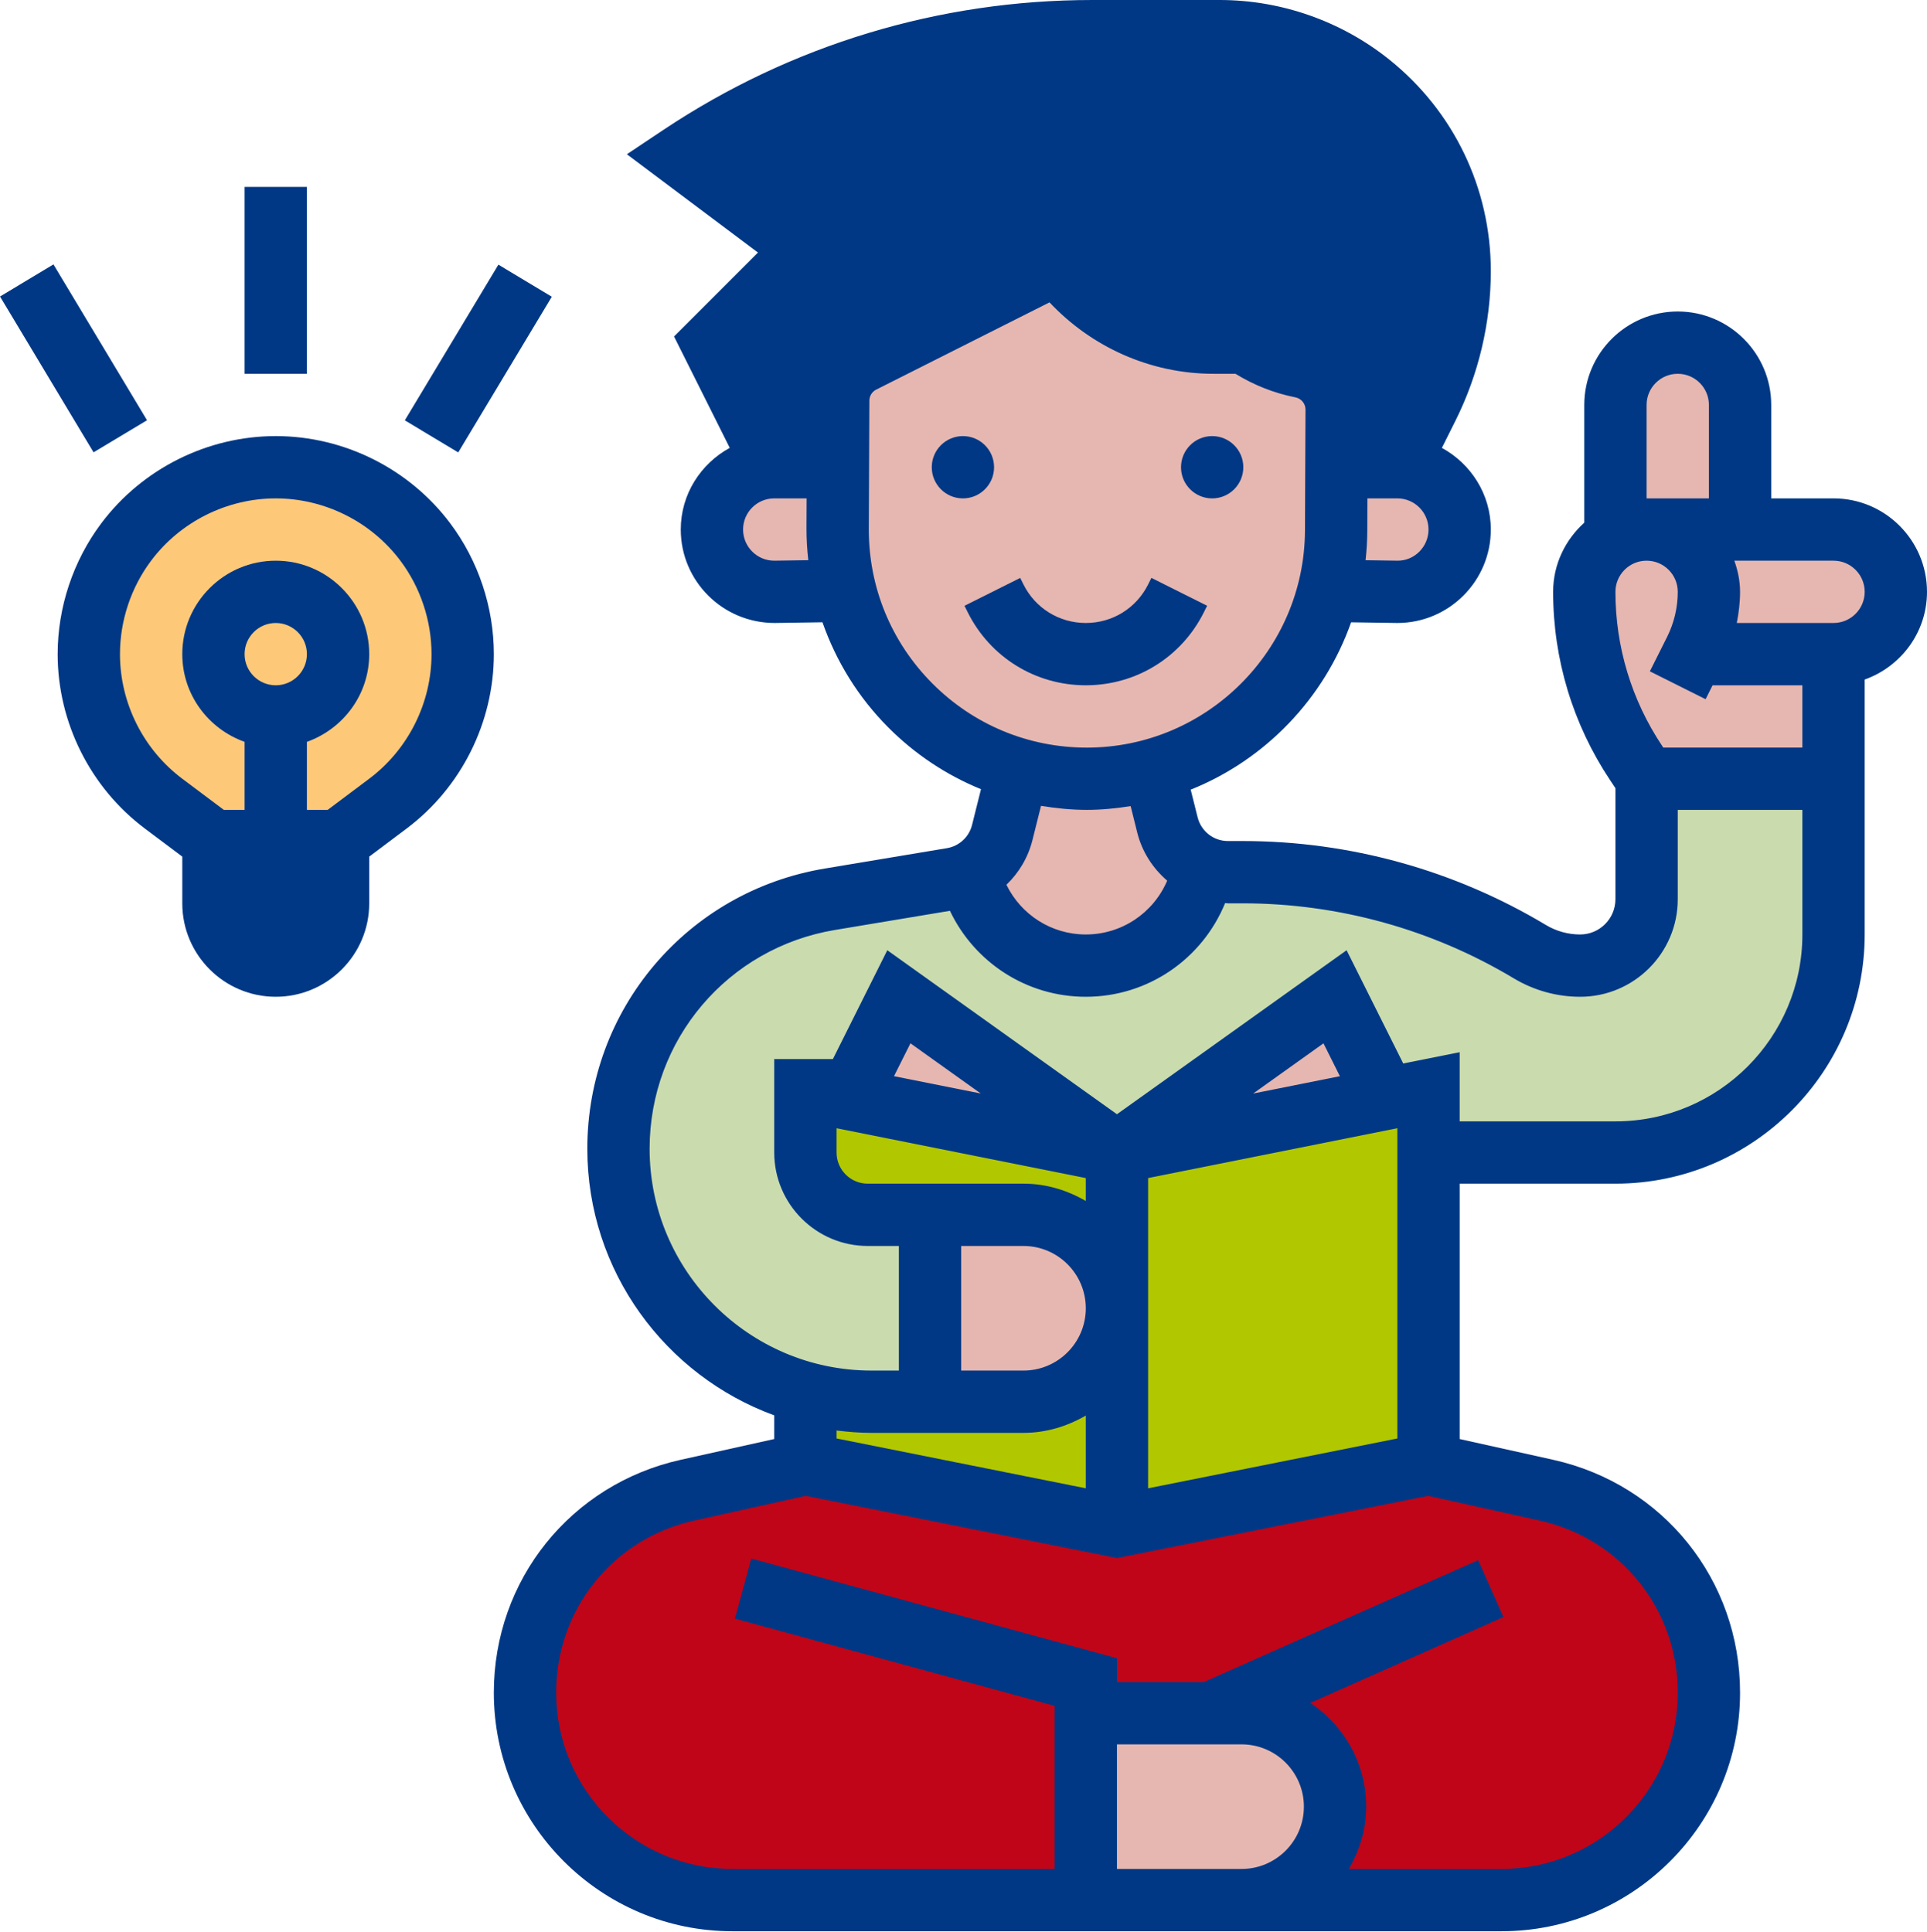 <svg width="346" height="347" viewBox="0 0 346 347" fill="none" xmlns="http://www.w3.org/2000/svg">
<path d="M217.335 307.677H194.959V341.241H131.521C121.228 341.241 111.942 337.102 105.173 330.333C98.404 323.564 94.265 314.278 94.265 303.985C94.265 286.531 106.404 271.427 123.41 267.623L144.612 262.924L200.553 274.112L256.494 262.924L277.696 267.623C294.702 271.427 306.841 286.531 306.841 303.985C306.841 314.278 302.701 323.564 295.932 330.333C289.164 337.102 279.877 341.241 269.584 341.241H222.929C227.572 341.241 231.768 339.339 234.789 336.319C237.81 333.298 239.712 329.102 239.712 324.459C239.712 315.173 232.215 307.677 222.929 307.677H217.335Z" fill="#C00518"/>
<path d="M248.886 197.305L200.553 206.983L152.22 197.305L144.612 195.795V262.924L200.553 274.113L256.494 262.924V206.983V195.795L248.886 197.305Z" fill="#B1C700"/>
<path d="M161.394 179.011L152.22 197.304L144.612 195.794V206.982C144.612 213.135 149.647 218.17 155.8 218.17H166.989V251.735H156.472C152.388 251.735 148.416 251.175 144.612 250.168C136.836 248.043 129.9 243.959 124.361 238.421C116.138 230.197 111.047 218.841 111.047 206.311C111.047 184.102 127.102 165.138 149.031 161.502L170.96 157.866C172.023 157.642 173.086 157.306 174.037 156.859L174.093 157.138C176.499 166.704 185.113 173.417 194.959 173.417C199.882 173.417 204.469 171.739 208.161 168.886C211.853 165.977 214.65 161.893 215.825 157.138L216.161 155.796V155.74C217.503 156.355 218.958 156.635 220.468 156.635H223.153C232.216 156.635 241.222 157.866 249.893 160.271C258.564 162.677 266.899 166.257 274.731 170.9C277.416 172.578 280.549 173.417 283.738 173.417C290.339 173.417 295.653 168.103 295.653 161.502V139.853H329.218V167.823C329.218 189.472 311.708 206.982 290.059 206.982H256.494V195.794L248.886 197.304L239.712 179.011L200.553 206.982L161.394 179.011Z" fill="#CADBAE"/>
<path d="M223.433 61.535H217.895C206.483 61.535 196.19 56.053 189.812 47.326L154.793 64.947C152.164 66.29 150.542 68.975 150.486 71.94L150.43 83.911H150.206H139.018L127.829 61.535L144.612 44.752L122.235 27.97C133.2 20.698 145.059 15.104 157.534 11.3C170.009 7.552 182.987 5.594 196.134 5.594H219.014C228.803 5.594 238.257 8.95 245.921 15.048C251.012 19.131 255.096 24.278 257.837 29.984C260.634 35.746 262.088 42.123 262.088 48.668C262.088 57.115 260.13 65.451 256.326 73.059L250.9 83.911H239.936L239.991 73.562C239.991 69.814 237.362 66.626 233.67 65.898C229.922 65.171 226.454 63.661 223.433 61.535Z" fill="#003885"/>
<path d="M248.886 197.304L200.553 206.982L239.712 179.012L248.886 197.304Z" fill="#E6B7B0"/>
<path d="M200.553 206.982L152.22 197.304L161.394 179.012L200.553 206.982Z" fill="#E6B7B0"/>
<path d="M222.93 307.677C232.216 307.677 239.712 315.173 239.712 324.459C239.712 329.102 237.81 333.298 234.79 336.319C231.769 339.339 227.573 341.241 222.93 341.241H194.959V307.677H217.336H222.93Z" fill="#E6B7B0"/>
<path d="M195.63 223.094C198.651 226.115 200.553 230.31 200.553 234.953C200.553 244.239 193.057 251.736 183.771 251.736H166.988V218.171H183.771C188.414 218.171 192.609 220.073 195.63 223.094Z" fill="#E6B7B0"/>
<path d="M295.653 95.101H312.435H329.218C335.371 95.101 340.406 100.135 340.406 106.289C340.406 109.366 339.175 112.163 337.105 114.177C335.091 116.246 332.294 117.477 329.218 117.477H304.044L304.324 116.862C306.002 113.617 306.841 109.981 306.841 106.289C306.841 103.212 305.61 100.415 303.541 98.401C301.527 96.331 298.73 95.101 295.653 95.101Z" fill="#E6B7B0"/>
<path d="M312.435 72.724V95.101H295.653C293.639 95.101 291.681 95.66 290.059 96.611V72.724C290.059 66.571 295.093 61.536 301.247 61.536C304.324 61.536 307.121 62.767 309.135 64.837C311.204 66.85 312.435 69.648 312.435 72.724Z" fill="#E6B7B0"/>
<path d="M293.751 137.056C287.709 127.938 284.465 117.253 284.465 106.289C284.465 103.212 285.696 100.415 287.765 98.401C288.437 97.674 289.22 97.115 290.059 96.611C291.681 95.66 293.639 95.101 295.653 95.101C298.73 95.101 301.527 96.331 303.541 98.401C305.611 100.415 306.841 103.212 306.841 106.289C306.841 109.981 306.002 113.617 304.324 116.862L304.044 117.477H329.218V139.853H295.653L293.751 137.056Z" fill="#E6B7B0"/>
<path d="M258.787 102.988C256.773 105.058 253.976 106.289 250.9 106.289L239.544 106.121L238.537 105.897C239.432 102.485 239.879 98.904 239.879 95.268L239.935 83.912H250.9C257.053 83.912 262.088 88.947 262.088 95.1C262.088 98.177 260.857 100.974 258.787 102.988Z" fill="#E6B7B0"/>
<path d="M216.16 155.741V155.797L215.825 157.139C214.65 161.894 211.853 165.978 208.161 168.887C204.469 171.74 199.881 173.418 194.959 173.418C185.113 173.418 176.498 166.705 174.093 157.139L174.037 156.859C176.946 155.405 179.127 152.776 179.966 149.531L182.819 138.119C186.735 139.238 190.875 139.853 195.126 139.853C199.266 139.853 203.294 139.294 207.098 138.231L209.615 148.189C210.454 151.713 212.972 154.454 216.16 155.741Z" fill="#E6B7B0"/>
<path d="M207.098 138.231C203.294 139.293 199.267 139.853 195.127 139.853C190.875 139.853 186.736 139.237 182.82 138.119C164.863 129.056 159.157 122.959 151.661 105.841C150.822 102.372 150.374 98.792 150.374 95.044C150.374 94.988 150.374 94.988 150.374 94.932L150.43 83.912L150.486 71.94C150.542 68.975 152.164 66.29 154.793 64.948L189.813 47.326C196.19 56.053 206.483 61.535 217.895 61.535H223.433C226.454 63.661 229.922 65.171 233.67 65.899C237.362 66.626 239.992 69.814 239.992 73.563L239.936 83.912L239.88 95.268C239.88 98.904 239.432 102.484 238.537 105.897C234.733 121.56 222.594 133.979 207.098 138.231Z" fill="#E6B7B0"/>
<path d="M150.43 83.912L150.374 94.933V95.044C150.374 98.793 150.821 102.373 151.661 105.841L150.374 106.121L139.018 106.289C135.941 106.289 133.144 105.058 131.13 102.988C129.06 100.974 127.83 98.177 127.83 95.1C127.83 88.947 132.864 83.912 139.018 83.912H150.206H150.43Z" fill="#E6B7B0"/>
<path d="M60.7 162.229C60.7 165.306 59.469 168.103 57.4 170.117C55.386 172.187 52.589 173.417 49.512 173.417C43.358 173.417 38.324 168.383 38.324 162.229V151.041H49.512H60.7V162.229Z" fill="#003885"/>
<path d="M49.511 151.041H38.323L29.373 144.329C25.121 141.196 21.765 137.112 19.471 132.469C17.177 127.882 15.947 122.735 15.947 117.477C15.947 110.204 18.296 103.156 22.66 97.338C25.792 93.087 29.876 89.73 34.519 87.436C39.106 85.143 44.253 83.912 49.511 83.912C54.77 83.912 59.916 85.143 64.504 87.436C69.147 89.73 73.231 93.087 76.363 97.338C80.727 103.156 83.076 110.204 83.076 117.477C83.076 128.05 78.097 138.007 69.65 144.329L60.7 151.041H49.511Z" fill="#FDC979"/>
<path d="M49.512 128.666C55.691 128.666 60.7 123.656 60.7 117.477C60.7 111.298 55.691 106.289 49.512 106.289C43.333 106.289 38.324 111.298 38.324 117.477C38.324 123.656 43.333 128.666 49.512 128.666Z" fill="#FDC979"/>
<path d="M172.896 89.507C175.985 89.507 178.49 87.002 178.49 83.912C178.49 80.823 175.985 78.318 172.896 78.318C169.806 78.318 167.302 80.823 167.302 83.912C167.302 87.002 169.806 89.507 172.896 89.507Z" fill="#003885"/>
<path d="M217.649 89.507C220.738 89.507 223.243 87.002 223.243 83.912C223.243 80.823 220.738 78.318 217.649 78.318C214.559 78.318 212.055 80.823 212.055 83.912C212.055 87.002 214.559 89.507 217.649 89.507Z" fill="#003885"/>
<path d="M216.155 109.969L216.743 108.789L206.735 103.782L206.147 104.968C204.016 109.231 199.731 111.883 194.959 111.883C190.187 111.883 185.902 109.231 183.771 104.968L183.184 103.788L173.176 108.795L173.763 109.969C177.802 118.053 185.925 123.071 194.959 123.071C203.994 123.071 212.116 118.053 216.155 109.969Z" fill="#003885"/>
<path d="M346 106.288C346 97.035 338.47 89.506 329.217 89.506H318.029V72.724C318.029 63.471 310.499 55.941 301.247 55.941C291.994 55.941 284.464 63.471 284.464 72.724V93.869C281.058 96.94 278.87 101.349 278.87 106.288C278.87 118.377 282.417 130.08 289.119 140.138L290.059 141.548V161.491C290.059 164.982 287.217 167.823 283.72 167.823C281.561 167.823 279.435 167.236 277.584 166.123C261.137 156.255 242.313 151.041 223.136 151.041H220.473C217.9 151.041 215.674 149.296 215.041 146.801L213.794 141.816C227.203 136.435 237.765 125.442 242.598 111.759L250.9 111.882C260.152 111.882 267.682 104.353 267.682 95.1C267.682 88.756 264.102 83.285 258.894 80.438L261.338 75.543C265.484 67.247 267.682 57.961 267.682 48.68C267.682 33.811 261.025 19.96 249.412 10.668C240.814 3.787 230.017 0 219.008 0H196.139C168.638 0 142.01 8.061 119.13 23.316L112.557 27.702L136.097 45.357L121.027 60.428L131.029 80.432C125.815 83.285 122.235 88.756 122.235 95.1C122.235 104.353 129.765 111.882 139.101 111.882L147.677 111.754C150.127 118.757 154.082 125.202 159.475 130.623C164.314 135.484 169.975 139.221 176.14 141.732L174.534 148.16C173.992 150.319 172.224 151.953 170.026 152.322L148.091 155.981C123.382 160.098 105.453 181.26 105.453 206.305C105.453 228.301 119.472 247.03 139.017 254.185V258.437L122.218 262.168C102.465 266.56 88.67 283.761 88.67 303.99C88.67 327.614 107.892 346.835 131.51 346.835H194.959H200.553H222.929H269.595C293.214 346.835 312.435 327.614 312.435 303.99C312.435 283.756 298.64 266.56 278.887 262.168L262.088 258.437V212.576H290.059C314.734 212.576 334.811 192.499 334.811 167.823V122.041C341.306 119.725 346 113.572 346 106.288ZM295.653 72.724C295.653 69.641 298.159 67.129 301.247 67.129C304.335 67.129 306.841 69.641 306.841 72.724V89.506H295.653V72.724ZM295.653 100.694C298.741 100.694 301.247 103.206 301.247 106.288C301.247 109.085 300.587 111.882 299.334 114.383L296.24 120.564L306.248 125.571L307.501 123.071H323.623V134.259H298.645L298.427 133.929C292.956 125.717 290.059 116.162 290.059 106.288C290.059 103.206 292.565 100.694 295.653 100.694ZM250.984 100.694L245.194 100.61C245.384 98.87 245.496 97.108 245.501 95.318L245.529 89.506H250.9C253.988 89.506 256.494 92.018 256.494 95.1C256.494 98.182 253.988 100.694 250.984 100.694ZM139.017 100.694C135.929 100.694 133.423 98.182 133.423 95.1C133.423 92.018 135.929 89.506 139.017 89.506H144.83L144.807 94.882C144.796 96.812 144.925 98.714 145.132 100.605L139.017 100.694ZM144.908 71.901L144.88 78.318H142.475L134.637 62.637L153.131 44.143L132.131 28.396C151.559 17.118 173.528 11.188 196.139 11.188H219.008C227.488 11.188 235.801 14.103 242.425 19.4C251.364 26.561 256.494 37.229 256.494 48.68C256.494 56.232 254.709 63.79 251.33 70.536L247.443 78.318H245.574L245.596 73.602C245.613 67.191 241.065 61.636 234.777 60.389C224.675 58.391 217.335 49.463 217.335 39.159H206.147C206.147 44.775 207.629 50.101 210.186 54.789C199.77 51.908 191.457 43.455 189.258 32.468L178.288 34.661C179.027 38.348 180.274 41.827 181.919 45.055L152.287 59.974C147.755 62.257 144.925 66.833 144.908 71.901ZM155.996 94.932L156.096 71.951C156.102 71.107 156.572 70.346 157.327 69.971L188.447 54.302C195.893 62.229 206.427 67.129 217.889 67.129H221.838C225.083 69.126 228.702 70.592 232.607 71.364C233.659 71.571 234.414 72.5 234.408 73.563L234.313 95.273C234.218 116.772 216.653 134.264 195.154 134.264C184.66 134.264 174.803 130.169 167.402 122.735C160.001 115.3 155.951 105.421 155.996 94.932ZM195.154 145.447C197.834 145.447 200.441 145.173 203.009 144.77L204.194 149.519C205.062 152.993 207.003 155.953 209.57 158.157C207.109 163.947 201.42 167.823 194.959 167.823C188.783 167.823 183.334 164.271 180.71 158.895C182.942 156.753 184.598 154.006 185.381 150.873L186.92 144.725C189.622 145.167 192.363 145.447 195.154 145.447ZM156.477 257.329H183.77C187.865 257.329 191.652 256.143 194.959 254.219V267.287L150.206 258.336V256.904C152.264 257.156 154.351 257.329 156.477 257.329ZM206.147 211.569L250.9 202.619V258.336L206.147 267.287V211.569ZM225.016 196.387L237.636 187.375L240.584 193.277L225.016 196.387ZM150.206 202.619L194.959 211.569V215.687C191.652 213.762 187.865 212.576 183.77 212.576H155.8C152.712 212.576 150.206 210.065 150.206 206.982V202.619ZM160.521 193.271L163.475 187.369L176.095 196.381L160.521 193.271ZM183.77 223.765C189.941 223.765 194.959 228.782 194.959 234.953C194.959 241.123 189.941 246.141 183.77 246.141H172.582V223.765H183.77ZM200.553 335.647V313.27H222.929C229.099 313.27 234.117 318.288 234.117 324.459C234.117 330.629 229.099 335.647 222.929 335.647H200.553ZM301.247 303.99C301.247 321.443 287.049 335.647 269.595 335.647H242.195C244.12 332.341 245.306 328.553 245.306 324.459C245.306 316.683 241.311 309.836 235.275 305.825L269.953 290.413L265.405 280.192L216.149 302.082H200.553V297.808L134.895 279.901L131.958 290.698L189.364 306.356V335.647H131.51C114.057 335.647 99.859 321.443 99.859 303.99C99.859 289.042 110.051 276.332 124.646 273.088L144.673 268.641L200.553 279.818L256.438 268.641L276.465 273.088C291.054 276.332 301.247 289.042 301.247 303.99ZM290.059 201.388H262.088V188.969L251.957 190.994L241.787 170.654L200.553 200.107L159.318 170.654L149.546 190.2H139.017V206.982C139.017 216.235 146.547 223.765 155.8 223.765H161.394V246.141H156.477C134.509 246.141 116.641 228.273 116.641 206.305C116.641 186.748 130.643 170.223 149.926 167.012L170.563 163.572C174.982 172.858 184.352 179.012 194.959 179.012C206.091 179.012 215.864 172.243 219.975 162.185C220.143 162.19 220.306 162.229 220.479 162.229H223.142C240.288 162.229 257.126 166.895 271.839 175.722C275.43 177.87 279.536 179.012 283.72 179.012C293.387 179.012 301.247 171.152 301.247 161.491V145.447H323.623V167.823C323.623 186.334 308.569 201.388 290.059 201.388ZM329.217 111.882H311.848C312.206 110.036 312.435 108.168 312.435 106.288C312.435 104.319 312.032 102.451 311.406 100.694H329.217C332.305 100.694 334.811 103.206 334.811 106.288C334.811 109.371 332.305 111.882 329.217 111.882Z" fill="#003885"/>
<path d="M80.839 93.982C73.483 84.175 61.769 78.318 49.512 78.318C37.255 78.318 25.541 84.175 18.185 93.982C13.133 100.712 10.353 109.058 10.353 117.477C10.353 129.734 16.21 141.448 26.017 148.804L32.73 153.839V162.23C32.73 171.483 40.259 179.012 49.512 179.012C58.764 179.012 66.294 171.483 66.294 162.23V153.839L73.001 148.804C82.814 141.448 88.671 129.734 88.671 117.477C88.671 109.058 85.89 100.712 80.839 93.982ZM49.512 167.824C46.424 167.824 43.918 165.312 43.918 162.23V156.636H55.106V162.23C55.106 165.312 52.6 167.824 49.512 167.824ZM43.918 117.477C43.918 114.395 46.424 111.883 49.512 111.883C52.6 111.883 55.106 114.395 55.106 117.477C55.106 120.56 52.6 123.071 49.512 123.071C46.424 123.071 43.918 120.56 43.918 117.477ZM66.289 139.854L58.832 145.448H55.106V133.23C61.601 130.914 66.294 124.761 66.294 117.477C66.294 108.224 58.764 100.695 49.512 100.695C40.259 100.695 32.73 108.224 32.73 117.477C32.73 124.761 37.423 130.914 43.918 133.23V145.448H40.192L32.73 139.854C25.726 134.601 21.541 126.238 21.541 117.477C21.541 111.463 23.527 105.5 27.135 100.695C32.388 93.691 40.757 89.507 49.512 89.507C58.267 89.507 66.635 93.691 71.888 100.695C75.496 105.5 77.482 111.463 77.482 117.477C77.482 126.232 73.298 134.601 66.289 139.854Z" fill="#003885"/>
<path d="M0 53.248L9.6 47.486L26.398 75.474L16.799 81.235L0 53.248Z" fill="#003885"/>
<path d="M72.688 75.488L89.489 47.529L99.079 53.292L82.277 81.251L72.688 75.488Z" fill="#003885"/>
<path d="M43.918 33.565H55.106V67.129H43.918V33.565Z" fill="#003885"/>
</svg>
